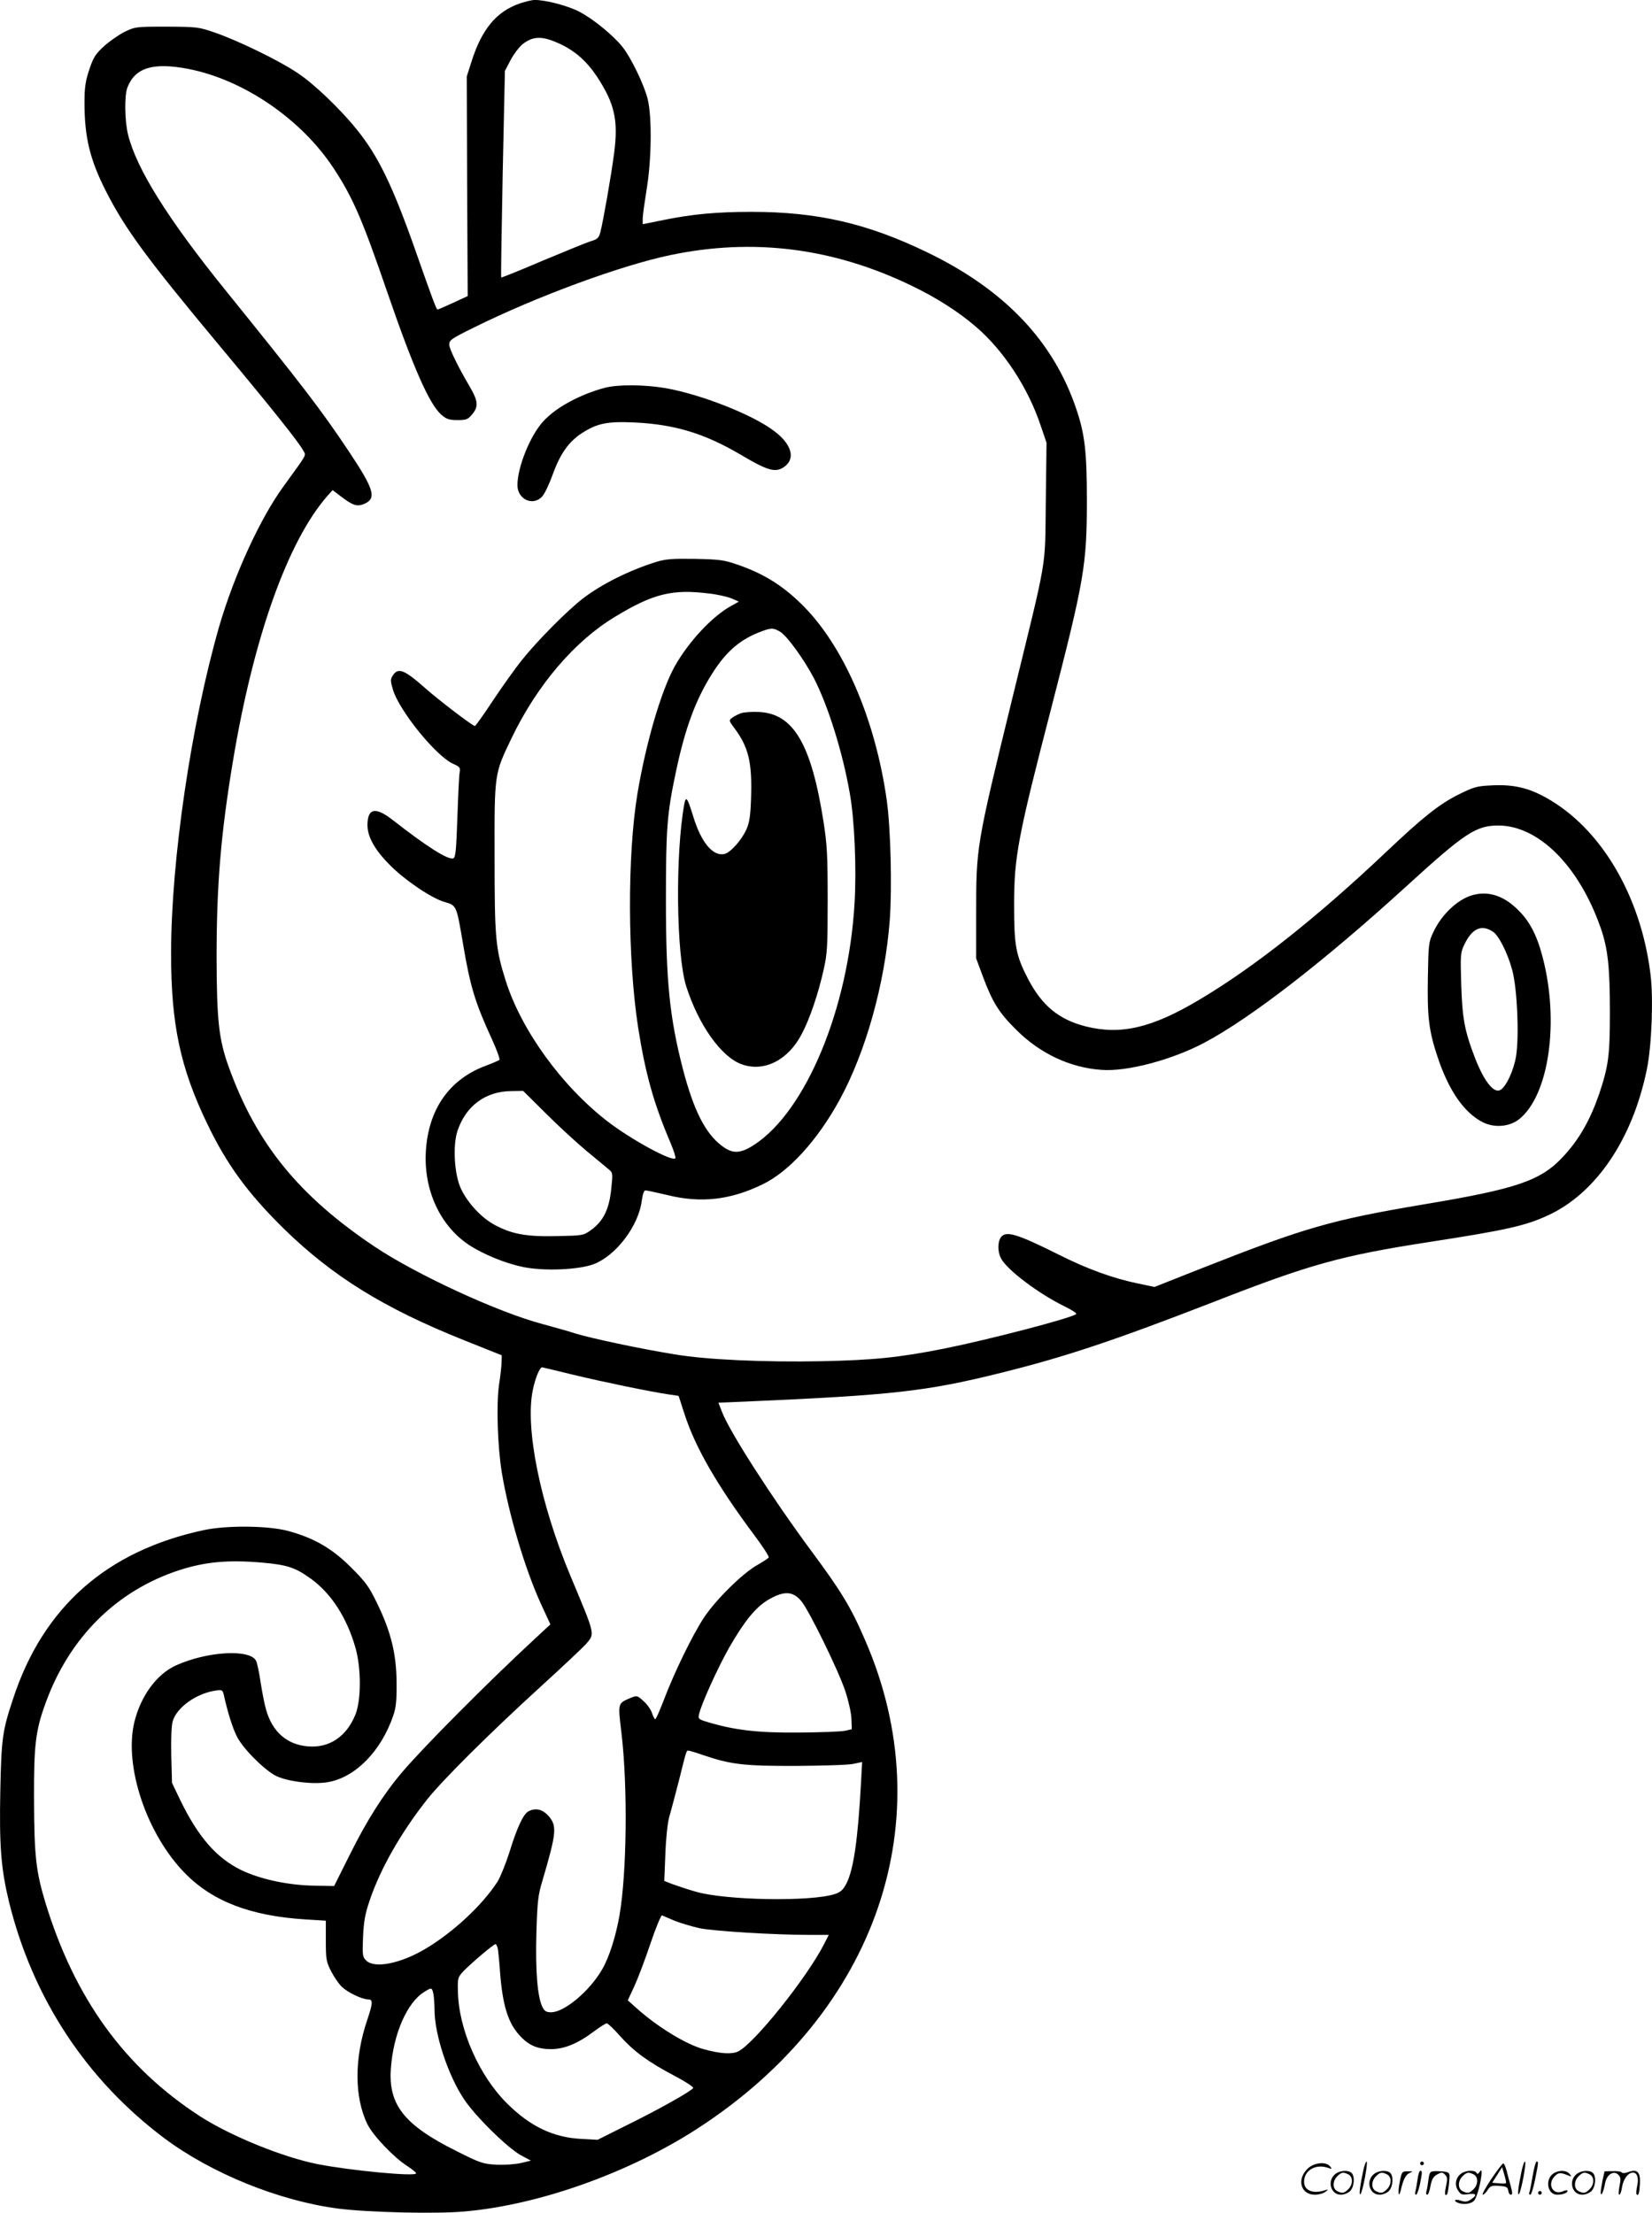 <?xml version="1.0" encoding="UTF-8"?>
<svg xmlns="http://www.w3.org/2000/svg" version="1.0" viewBox="0 0 896.719 1200.742" preserveAspectRatio="xMidYMid meet">
  <g transform="translate(-1.135,1200.969) scale(0.1,-0.1)" fill="#000000" stroke="none">
    <path d="M2833 11991 c-128 -44 -208 -141 -264 -321 l-24 -75 2 -596 3 -596 -80 -37 c-43 -20 -81 -36 -84 -36 -6 0 -31 68 -116 310 -126 359 -205 523 -323 668 -90 112 -234 249 -321 306 -101 68 -320 174 -446 218 -92 32 -100 32 -265 33 -167 0 -171 -1 -227 -28 -32 -16 -82 -51 -112 -78 -47 -43 -58 -61 -80 -127 -21 -63 -26 -96 -26 -182 0 -185 30 -307 115 -475 106 -209 224 -369 626 -851 282 -338 424 -516 448 -562 14 -26 22 -11 -109 -192 -127 -174 -268 -482 -349 -760 -152 -529 -261 -1269 -261 -1775 0 -384 50 -620 196 -923 106 -221 220 -377 415 -569 266 -260 544 -432 979 -606 l205 -82 -1 -35 c0 -19 -6 -75 -14 -125 -15 -107 -8 -332 15 -475 38 -229 126 -525 214 -717 l50 -108 -97 -90 c-247 -229 -590 -574 -706 -710 -103 -121 -192 -261 -286 -450 l-85 -170 -105 2 c-143 2 -293 34 -398 84 -136 66 -236 181 -335 386 l-42 88 -4 149 c-2 91 1 163 8 186 22 74 125 148 228 165 40 6 42 5 49 -22 21 -95 48 -181 71 -226 33 -67 154 -187 216 -216 66 -30 201 -46 279 -32 149 26 288 168 354 361 15 43 19 81 18 180 -1 156 -31 276 -106 430 -44 91 -62 115 -142 195 -103 103 -201 159 -341 197 -108 29 -331 31 -455 5 -528 -112 -875 -418 -1038 -917 -58 -174 -63 -215 -69 -498 -6 -300 4 -423 47 -602 129 -524 419 -965 844 -1284 255 -190 621 -339 941 -381 161 -21 533 -30 687 -16 406 35 898 211 1270 453 971 631 1328 1677 905 2648 -77 179 -131 267 -293 485 -213 288 -443 646 -484 754 l-19 49 147 6 c800 35 981 55 1387 156 350 87 614 175 1160 387 520 203 687 249 1165 323 415 64 523 88 645 145 260 120 459 414 536 794 26 127 36 386 19 517 -53 426 -271 793 -570 957 -94 52 -175 70 -286 65 -86 -4 -99 -7 -186 -50 -105 -53 -190 -120 -393 -312 -373 -353 -716 -625 -1013 -801 -258 -154 -427 -193 -618 -145 -145 37 -237 113 -312 257 -67 129 -76 179 -76 403 0 260 20 367 205 1080 176 683 190 766 190 1115 0 261 -11 358 -57 494 -124 369 -389 648 -809 851 -324 157 -596 220 -954 220 -187 0 -320 -12 -477 -44 l-114 -23 0 31 c0 17 10 87 21 156 27 160 30 393 6 492 -19 77 -90 224 -136 282 -50 63 -160 153 -233 191 -64 34 -185 65 -246 65 -15 -1 -50 -9 -79 -19z m223 -222 c80 -38 143 -95 197 -177 95 -145 115 -236 92 -412 -16 -124 -59 -368 -75 -431 -8 -30 -16 -38 -51 -48 -23 -7 -140 -55 -262 -106 -122 -52 -223 -93 -225 -91 -2 2 2 255 8 562 l12 559 31 59 c17 32 46 70 64 85 59 47 110 47 209 0z m-2024 -133 c301 -58 614 -272 790 -539 105 -160 155 -275 293 -677 140 -407 227 -603 291 -660 29 -25 43 -30 88 -30 48 0 57 3 80 31 36 42 33 73 -15 154 -62 106 -109 202 -109 224 0 25 9 32 135 94 339 168 798 337 1068 393 447 93 879 39 1303 -165 136 -65 258 -143 351 -223 152 -130 285 -332 354 -540 l31 -91 -4 -321 c-5 -375 13 -270 -183 -1071 -195 -799 -195 -799 -195 -1168 l0 -238 36 -97 c53 -142 87 -197 183 -292 129 -128 291 -204 461 -216 139 -11 385 55 560 148 252 134 652 444 1095 848 318 290 378 330 500 330 218 -1 436 -218 554 -553 40 -113 51 -214 51 -462 0 -234 -8 -291 -58 -441 -49 -142 -109 -248 -196 -341 -121 -130 -248 -174 -751 -258 -510 -86 -647 -126 -1204 -345 l-263 -104 -86 18 c-137 28 -278 79 -431 156 -230 115 -290 133 -317 95 -18 -25 -18 -79 1 -114 32 -62 204 -192 348 -262 37 -18 64 -36 60 -40 -22 -21 -474 -139 -719 -188 -243 -48 -379 -62 -664 -68 -307 -6 -624 8 -795 37 -181 29 -455 87 -542 114 -43 14 -123 36 -178 51 -241 64 -681 267 -909 419 -411 275 -642 558 -792 973 -55 152 -66 252 -67 598 0 392 23 668 88 1060 112 675 298 1197 513 1443 l29 32 46 -35 c63 -48 86 -56 125 -40 69 30 55 78 -83 285 -149 224 -254 360 -666 870 -315 389 -488 665 -533 851 -18 75 -20 210 -3 254 42 108 139 137 329 101z m2089 -7086 c166 -40 418 -92 519 -107 l55 -8 32 -99 c58 -180 177 -387 381 -660 45 -60 79 -113 76 -118 -3 -5 -31 -23 -62 -41 -79 -44 -223 -186 -288 -283 -62 -93 -163 -300 -220 -451 -22 -57 -42 -103 -46 -103 -3 0 -12 16 -18 35 -6 18 -27 48 -46 64 -34 31 -35 31 -72 16 -68 -29 -67 -26 -47 -192 34 -289 29 -757 -11 -987 -20 -114 -56 -228 -94 -293 -67 -117 -205 -233 -277 -233 -26 0 -36 6 -47 28 -27 53 -39 196 -33 402 5 172 9 206 33 285 76 259 80 296 33 350 -33 37 -71 46 -110 25 -27 -15 -61 -87 -102 -220 -20 -63 -49 -135 -65 -161 -81 -126 -240 -275 -392 -365 -135 -80 -276 -108 -321 -63 -20 20 -21 29 -17 128 4 84 11 125 36 198 58 172 171 370 312 548 84 106 344 364 616 612 121 110 232 215 247 232 48 58 52 41 -86 371 -164 392 -247 804 -203 1009 13 63 37 121 50 121 2 0 77 -18 167 -40z m-1685 -1020 c134 -12 177 -26 261 -86 112 -80 198 -213 245 -380 30 -110 30 -275 0 -355 -48 -122 -142 -186 -259 -176 -113 9 -193 78 -227 198 -9 30 -22 97 -30 150 -8 54 -19 106 -25 117 -34 64 -264 51 -433 -25 -106 -47 -194 -168 -228 -311 -56 -238 68 -606 275 -817 150 -153 355 -232 653 -251 l112 -7 0 -109 c0 -100 2 -113 29 -166 16 -31 42 -69 58 -84 33 -31 108 -67 141 -68 29 0 28 -18 -3 -111 -71 -208 -71 -420 1 -567 30 -61 145 -182 217 -227 26 -17 47 -34 47 -39 0 -19 -356 15 -535 50 -190 38 -470 152 -637 259 -411 266 -683 642 -842 1166 -49 164 -59 248 -60 554 -1 294 8 371 61 518 129 360 387 616 730 727 141 45 264 56 449 40z m2925 -209 c42 -50 202 -377 239 -489 17 -52 32 -118 33 -150 l2 -56 -35 -8 c-19 -5 -132 -9 -250 -10 -222 -2 -348 12 -498 57 -49 15 -52 17 -46 43 12 55 103 255 164 362 82 143 143 217 209 257 86 51 136 50 182 -6z m-531 -836 c150 -51 224 -59 505 -58 143 1 282 5 308 11 l48 10 -6 -112 c-17 -310 -40 -469 -79 -547 -18 -34 -31 -47 -62 -57 -127 -43 -597 -35 -758 13 -49 14 -107 34 -129 42 l-40 16 6 146 c3 85 12 169 21 201 9 30 32 118 52 195 42 169 41 165 52 165 5 0 42 -11 82 -25z m-155 -899 c33 -13 94 -31 135 -40 79 -16 408 -36 592 -36 l108 0 -24 -47 c-93 -184 -383 -546 -469 -586 -34 -16 -97 -12 -187 13 -95 26 -249 120 -363 222 l-48 43 35 75 c19 41 59 146 88 233 29 86 58 155 63 153 6 -3 37 -16 70 -30z m-961 -153 c2 -16 8 -68 11 -118 14 -187 44 -284 109 -353 48 -52 96 -72 168 -72 73 0 148 31 237 99 30 22 60 41 66 41 6 0 39 -31 73 -70 76 -84 151 -139 295 -215 59 -31 105 -61 101 -66 -10 -17 -190 -118 -355 -199 l-164 -82 -90 5 c-151 8 -276 68 -401 192 -153 152 -263 403 -267 607 -2 75 -1 78 33 114 42 43 161 144 171 144 4 0 10 -12 13 -27z m-350 -244 c3 -17 6 -56 6 -86 0 -131 72 -352 159 -483 60 -92 237 -266 310 -306 l54 -29 -54 -13 c-30 -7 -89 -11 -132 -9 -74 4 -87 8 -220 75 -281 140 -368 250 -354 446 13 188 88 360 182 417 40 25 41 24 49 -12z M3293 9905 c-134 -36 -265 -107 -332 -181 -71 -76 -141 -249 -141 -347 0 -77 84 -116 134 -62 13 14 37 64 55 113 42 118 88 184 162 232 83 53 137 64 288 57 218 -11 378 -60 575 -176 150 -89 190 -99 239 -61 57 45 33 122 -60 191 -118 90 -401 200 -592 233 -114 19 -257 20 -328 1z M3575 8961 c-145 -45 -296 -120 -397 -197 -84 -64 -248 -229 -332 -334 -38 -47 -109 -147 -159 -222 -50 -76 -94 -138 -98 -138 -12 0 -197 141 -269 205 -113 100 -147 114 -176 70 -14 -22 -14 -29 0 -77 33 -113 234 -362 327 -403 37 -17 40 -21 35 -49 -3 -17 -8 -127 -12 -244 -6 -177 -10 -215 -22 -220 -28 -10 -141 61 -333 211 -91 70 -133 60 -133 -31 0 -64 41 -136 123 -218 82 -82 225 -179 296 -199 65 -19 64 -17 100 -229 39 -231 65 -317 159 -521 25 -55 42 -103 38 -107 -4 -3 -37 -18 -75 -32 -196 -73 -310 -235 -324 -462 -13 -210 76 -405 234 -510 78 -51 197 -100 295 -120 115 -23 300 -15 383 16 121 47 243 208 260 345 5 35 12 55 20 55 8 0 62 -12 122 -26 179 -44 339 -26 512 58 143 68 299 239 419 458 143 261 247 633 273 977 13 174 5 497 -16 648 -63 449 -240 854 -472 1075 -100 96 -199 157 -331 203 -79 28 -100 31 -237 34 -124 2 -160 -1 -210 -16z m285 -172 c46 -5 102 -18 123 -27 l39 -17 -43 -24 c-103 -57 -231 -195 -305 -327 -74 -133 -157 -417 -203 -694 -55 -333 -53 -895 4 -1265 40 -253 84 -411 176 -627 18 -43 30 -81 26 -84 -18 -19 -240 102 -366 199 -250 192 -471 498 -555 766 -55 174 -60 232 -60 666 -1 462 -2 453 93 651 138 286 340 523 558 655 210 128 314 153 513 128z m387 -208 c38 -24 127 -147 182 -251 76 -147 156 -400 195 -625 26 -144 37 -408 26 -595 -33 -574 -264 -1129 -544 -1312 -77 -50 -118 -51 -178 -5 -89 68 -151 192 -209 412 -73 283 -93 478 -93 920 0 388 6 469 54 695 50 239 109 397 200 539 76 119 153 184 269 226 49 18 61 18 98 -4z m-1274 -2612 c67 -67 167 -159 222 -205 55 -45 110 -91 122 -101 21 -17 21 -22 12 -107 -11 -108 -43 -173 -108 -220 -43 -31 -44 -31 -185 -34 -164 -4 -245 10 -338 60 -72 38 -147 118 -184 196 -36 75 -46 232 -20 313 45 137 152 217 294 218 l63 1 122 -121z M4035 8140 c-16 -6 -39 -17 -49 -25 -19 -14 -19 -16 12 -57 77 -103 97 -187 90 -383 -3 -93 -9 -130 -25 -166 -26 -58 -86 -125 -118 -133 -63 -16 -128 62 -171 204 -31 100 -39 113 -48 68 -50 -275 -44 -817 10 -990 67 -210 190 -384 302 -424 121 -43 251 22 325 164 44 83 90 219 119 349 20 88 22 126 22 378 0 239 -3 301 -22 422 -66 424 -163 590 -350 599 -37 2 -80 -1 -97 -6z M8000 7151 c-79 -24 -165 -106 -208 -199 -26 -54 -27 -66 -30 -244 -4 -218 5 -292 54 -438 60 -179 143 -299 244 -350 63 -32 145 -25 197 16 163 130 220 531 127 883 -32 122 -74 200 -144 264 -75 70 -157 93 -240 68z m115 -197 c32 -21 80 -116 105 -209 27 -101 38 -352 21 -465 -12 -76 -52 -164 -84 -184 -35 -23 -88 43 -137 167 -59 152 -71 219 -77 404 -5 162 -4 174 17 217 42 88 93 111 155 70z M7411 230 c-18 -85 -24 -135 -15 -127 12 11 43 177 33 177 -4 0 -12 -22 -18 -50z M7720 270 c0 -5 5 -10 10 -10 6 0 10 5 10 10 0 6 -4 10 -10 10 -5 0 -10 -4 -10 -10z M8271 230 c-18 -85 -24 -135 -15 -127 12 11 43 177 33 177 -4 0 -12 -22 -18 -50z M8331 203 c-7 -42 -15 -82 -18 -90 -3 -7 -1 -13 5 -13 5 0 17 37 26 83 19 95 19 97 8 97 -4 0 -14 -34 -21 -77z M7111 243 c-63 -59 -40 -143 38 -143 20 0 46 7 57 16 18 14 18 15 -6 7 -64 -19 -110 0 -110 48 0 61 63 98 130 75 22 -8 23 -7 11 8 -22 27 -85 21 -120 -11z M8106 185 c-31 -47 -52 -85 -46 -85 5 0 17 11 26 25 15 23 23 26 63 23 39 -3 46 -6 49 -25 2 -13 8 -23 13 -23 11 0 11 6 0 50 -6 19 -15 54 -21 78 -6 23 -14 42 -19 42 -4 0 -33 -38 -65 -85z m80 -22 c-2 -3 -20 -3 -40 -1 l-35 3 27 42 27 43 12 -42 c7 -23 11 -43 9 -45z M7263 215 c-50 -35 -31 -115 27 -115 17 0 39 9 50 20 22 22 27 79 8 98 -16 16 -59 15 -85 -3z m68 -5 c25 -14 25 -54 -1 -80 -23 -23 -33 -24 -61 -10 -25 14 -25 54 1 80 23 23 33 24 61 10z M7473 215 c-50 -35 -31 -115 27 -115 17 0 39 9 50 20 22 22 27 79 8 98 -16 16 -59 15 -85 -3z m68 -5 c25 -14 25 -54 -1 -80 -23 -23 -33 -24 -61 -10 -25 14 -25 54 1 80 23 23 33 24 61 10z M7610 173 c-12 -56 -8 -100 5 -48 13 57 26 83 48 93 20 9 19 10 -10 9 -31 0 -33 -2 -43 -54z M7706 183 c-4 -27 -9 -56 -12 -65 -3 -10 -1 -18 4 -18 5 0 14 26 21 57 13 68 13 73 2 73 -5 0 -12 -21 -15 -47z M7765 181 c-3 -25 -8 -54 -11 -63 -3 -10 -1 -18 4 -18 6 0 14 21 18 47 7 36 15 51 36 63 25 13 29 13 43 -1 13 -13 14 -24 6 -60 -9 -41 -8 -59 5 -47 3 3 8 31 11 61 5 53 4 56 -18 61 -13 3 -38 4 -56 4 -29 -1 -32 -4 -38 -47z M7943 215 c-30 -21 -38 -62 -17 -92 14 -22 21 -25 55 -20 45 6 50 -5 14 -29 -20 -13 -31 -14 -55 -6 -30 11 -44 -1 -14 -12 30 -12 71 -6 87 12 9 10 23 49 31 87 14 68 13 93 -3 66 -6 -9 -11 -10 -15 -2 -10 16 -58 14 -83 -4z m68 -5 c25 -14 25 -54 -1 -80 -23 -23 -33 -24 -61 -10 -25 14 -25 54 1 80 23 23 33 24 61 10z M8443 215 c-47 -33 -32 -115 21 -115 31 0 56 10 56 21 0 5 -11 4 -24 -2 -55 -25 -89 38 -45 82 20 20 31 21 74 3 18 -7 18 -6 6 9 -17 21 -59 22 -88 2z M8573 215 c-50 -35 -31 -115 27 -115 17 0 39 9 50 20 22 22 27 79 8 98 -16 16 -59 15 -85 -3z m68 -5 c25 -14 25 -54 -1 -80 -23 -23 -33 -24 -61 -10 -25 14 -25 54 1 80 23 23 33 24 61 10z M8710 178 c-5 -27 -10 -57 -10 -66 1 -27 16 5 24 51 9 47 47 71 72 45 13 -13 14 -24 6 -62 -5 -25 -6 -46 -1 -46 5 0 12 19 15 42 7 43 33 78 59 78 23 0 33 -29 23 -73 -5 -22 -6 -42 -3 -45 10 -11 15 6 18 58 3 64 -15 81 -63 63 -18 -7 -32 -7 -36 -2 -3 5 -25 8 -49 7 l-44 -1 -11 -49z M8360 110 c0 -5 5 -10 10 -10 6 0 10 5 10 10 0 6 -4 10 -10 10 -5 0 -10 -4 -10 -10z"></path>
  </g>
</svg>
